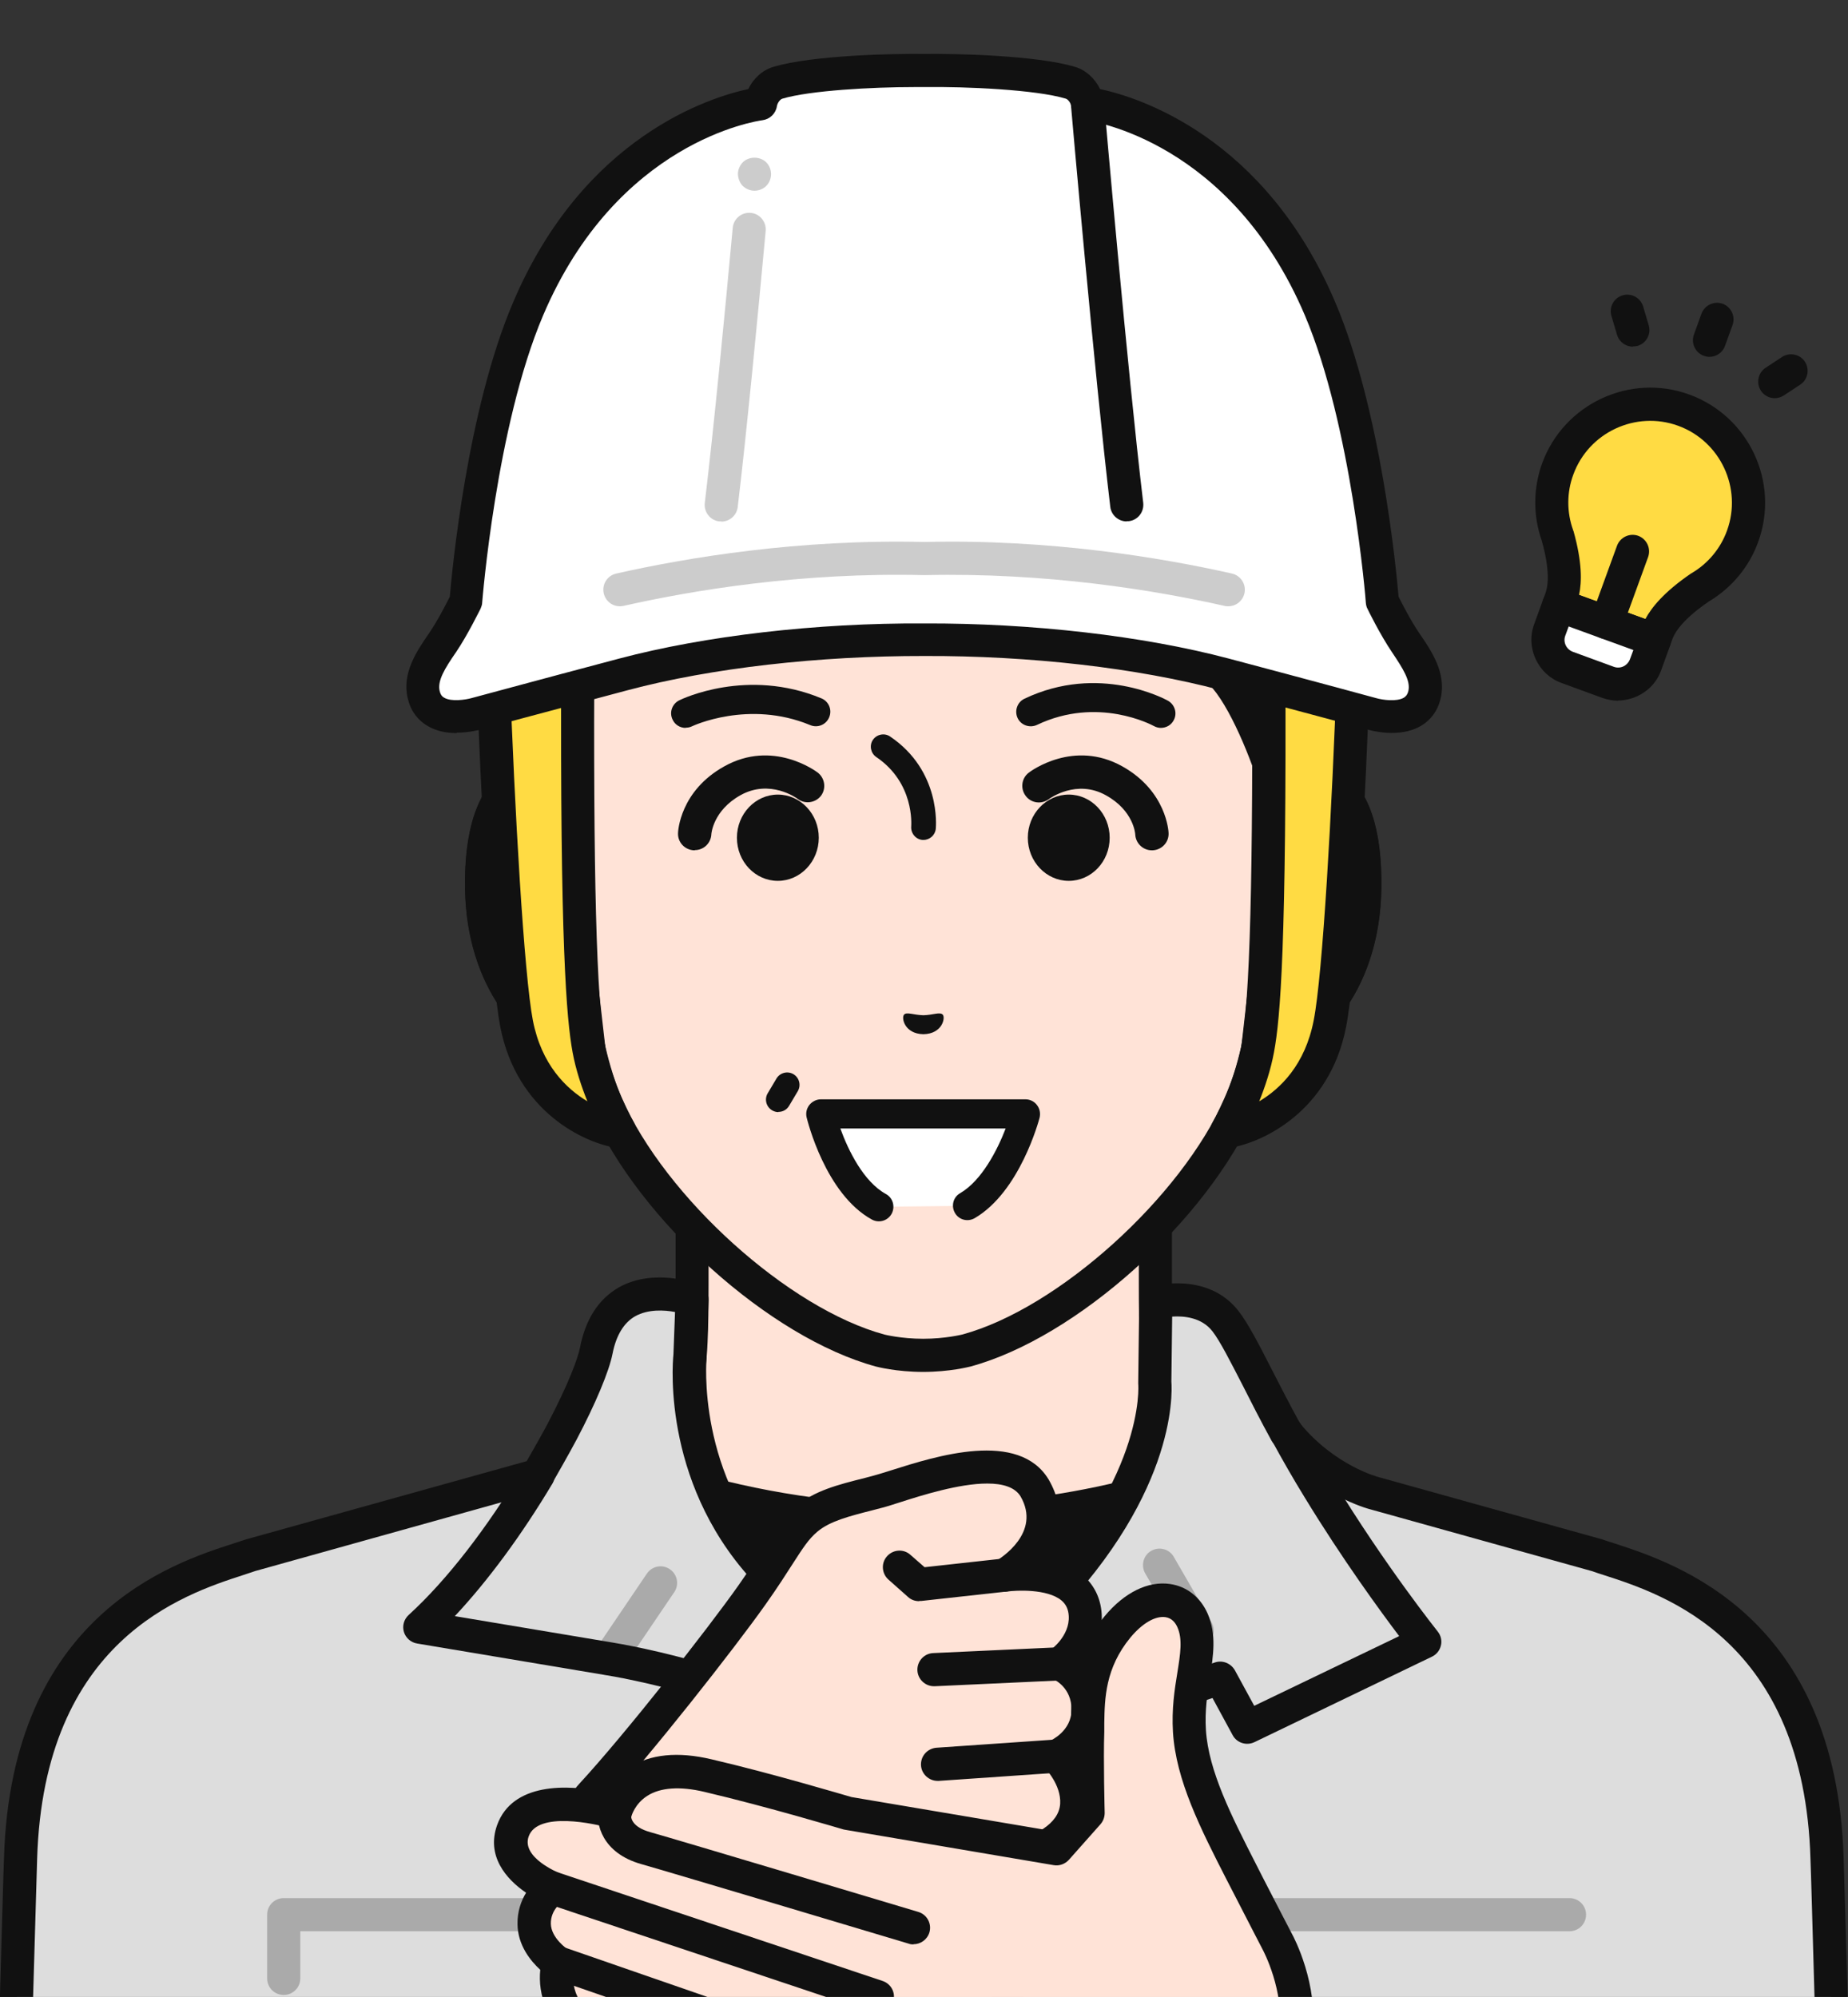 <?xml version="1.0" encoding="UTF-8"?>
<svg id="_圖層_1" data-name="圖層 1" xmlns="http://www.w3.org/2000/svg" viewBox="0 0 92.56 100">
  <rect x="0" y="0" width="92.56" height="100" fill="#333333" stroke="none"/>
  <defs>
    <style>
      .cls-1 {
        fill: #111;
      }

      .cls-2 {
        fill: #fff;
      }

      .cls-3 {
        fill: #ffdb43;
      }

      .cls-4 {
        fill: #ffe3d7;
      }

      .cls-5 {
        fill: #8e6252;
      }

      .cls-6 {
        fill: #cc8e72;
      }

      .cls-7 {
        fill: #ddd;
      }

      .cls-8 {
        fill: #ccc;
      }

      .cls-9 {
        fill: #aaa;
      }
    </style>
  </defs>
  <g>
    <g>
      <g>
        <g>
          <path class="cls-4" d="M70.14,78.59c-7.69-2.89-9.39-5.44-10.72-6.94-1.33-1.5-1.53-2.58-1.53-7.43v-15.09l-11.61,2.65-11.61-2.65v15.09c0,4.85-.2,5.93-1.53,7.43-1.33,1.5-3.03,4.05-10.72,6.94-7.68,2.89,15.25,16.71,15.25,16.71h17.2s22.93-13.82,15.25-16.71Z"/>
          <path class="cls-1" d="M37.68,96.12c-.15,0-.29-.04-.43-.12-2.95-1.78-17.67-10.91-17.22-15.82.07-.75.49-1.77,2.1-2.37,6.83-2.57,8.76-4.81,10.03-6.29.13-.15.25-.29.36-.42,1.09-1.22,1.32-1.95,1.32-6.88v-15.09c0-.25.12-.49.31-.65.2-.16.46-.22.7-.16l11.42,2.61,11.42-2.61c.25-.06.51,0,.7.16.2.16.31.4.31.65v15.09c0,4.93.23,5.66,1.32,6.88.12.13.24.27.36.42,1.27,1.48,3.2,3.72,10.03,6.29,1.61.61,2.03,1.63,2.1,2.37.45,4.91-14.26,14.04-17.22,15.82-.39.24-.9.11-1.14-.28-.24-.39-.11-.9.28-1.14,6.5-3.91,16.7-11.24,16.42-14.25-.02-.17-.06-.6-1.03-.97-7.23-2.72-9.32-5.16-10.7-6.77-.12-.14-.23-.27-.34-.4-1.57-1.76-1.74-3.18-1.74-7.98v-14.04l-10.59,2.42c-.12.03-.25.03-.37,0l-10.59-2.42v14.04c0,4.8-.17,6.22-1.74,7.98-.11.12-.22.26-.34.4-1.38,1.61-3.47,4.05-10.7,6.77-.98.37-1.02.81-1.03.97-.28,3,9.93,10.33,16.42,14.25.39.24.52.75.28,1.14-.16.26-.43.4-.71.4Z"/>
        </g>
        <g>
          <path class="cls-1" d="M46.28,76.18c-5.41,0-9.84-1.06-12.34-1.82-1.41-.43-2.2-.77-2.2-.77l-6.44,5.9,4.24,12.05h33.48l4.24-12.05-6.44-5.9s-6.07,2.59-14.53,2.59Z"/>
          <path class="cls-1" d="M63.02,92.37H29.54c-.35,0-.67-.22-.78-.55l-4.24-12.05c-.11-.31-.02-.66.22-.89l6.44-5.9c.24-.22.59-.28.89-.15,0,0,.78.33,2.11.74h0c2.66.81,6.92,1.79,12.09,1.79,8.2,0,14.15-2.5,14.21-2.52.3-.13.65-.07.89.15l6.44,5.9c.25.22.33.57.22.89l-4.24,12.05c-.12.33-.43.55-.78.55ZM30.13,90.7h32.3l3.86-10.97-5.65-5.18c-1.64.62-7.11,2.46-14.36,2.46-5.38,0-9.81-1.01-12.58-1.86h0c-.79-.24-1.39-.45-1.78-.6l-5.65,5.18,3.86,10.97Z"/>
        </g>
        <g>
          <path class="cls-7" d="M80.02,77.89h0l-11.15-3.11s-2.52-.64-4.44-3.05c-1.46-2.68-2.34-4.68-3.03-5.57-1.23-1.59-3.5-.95-3.5-.95l-.05,3.99s.57,5.21-6.23,11.86c-2.43,2.38-5.34,5.15-5.34,5.15,0,0-1.22-.77-7.63-7.28-4.75-4.83-4.08-11.05-4.08-11.05l.1-2.82s-4-1.5-4.79,2.57c-.15.75-.77,2.26-1.72,4.08-.31.6-1.15,2.06-1.21,2.16l-14.4,4.01h0c-2.3.82-11.13,2.72-11.5,15.19-.01.38-.11,3.66-.22,7.53h90.9c-.11-3.87-.2-7.15-.22-7.53-.37-12.47-9.2-14.37-11.5-15.19Z"/>
          <path class="cls-1" d="M91.73,101.44c-.45,0-.82-.36-.83-.81-.11-3.87-.2-7.15-.22-7.53-.32-10.98-7.33-13.25-10.33-14.22-.23-.07-.43-.14-.6-.2l-11.12-3.1c-.09-.02-2.79-.73-4.87-3.33-.03-.04-.06-.08-.08-.12-.56-1.02-1.02-1.93-1.43-2.74-.64-1.24-1.14-2.23-1.52-2.72-.54-.7-1.43-.78-2.02-.74l-.04,3.25c.05.65.23,5.93-6.48,12.49-2.41,2.36-5.32,5.13-5.35,5.15-.28.26-.69.3-1.02.1-.13-.08-1.48-1.01-7.78-7.4-4.85-4.92-4.37-11.13-4.31-11.69l.08-2.13c-.53-.1-1.34-.15-1.99.21-.57.32-.96.96-1.14,1.88-.17.87-.84,2.48-1.8,4.3-.32.61-1.16,2.08-1.23,2.2-.11.18-.28.32-.49.37l-14.37,4.01c-.17.06-.37.12-.6.2-2.99.97-10,3.25-10.33,14.22-.01.38-.11,3.66-.22,7.53-.01.46-.39.82-.85.81-.46-.01-.82-.39-.81-.85.11-3.87.2-7.16.22-7.53.36-12.15,8.43-14.77,11.47-15.75.22-.07.42-.14.58-.19.02,0,.04-.01.06-.02l14.07-3.92c.27-.47.8-1.4,1.03-1.84,1.05-1.99,1.54-3.32,1.64-3.85.28-1.43.94-2.44,1.96-3.02,1.74-.97,3.85-.2,3.94-.17.33.13.55.45.54.81l-.1,2.82s0,.04,0,.06c0,.06-.56,5.91,3.84,10.38,4.25,4.31,6.19,6.07,6.99,6.76.95-.91,3.02-2.89,4.81-4.64,6.37-6.24,5.99-11.14,5.98-11.18,0-.03,0-.07,0-.1l.05-3.99c0-.37.25-.69.6-.79.11-.03,2.83-.77,4.38,1.24.48.62.99,1.61,1.69,2.98.4.78.85,1.66,1.38,2.63,1.73,2.12,3.93,2.7,3.95,2.7l11.17,3.11s.04.01.06.02c.16.06.36.12.58.19,3.04.99,11.11,3.61,11.47,15.75.01.38.11,3.66.22,7.53.01.46-.35.84-.81.85,0,0-.02,0-.02,0Z"/>
        </g>
        <path class="cls-9" d="M14.21,99.9c-.46,0-.83-.37-.83-.83v-3.19c0-.46.37-.83.83-.83h17.65c.46,0,.83.37.83.83s-.37.83-.83.83H15.04v2.36c0,.46-.37.83-.83.83Z"/>
        <path class="cls-9" d="M60.96,99.9c-.46,0-.83-.37-.83-.83v-3.19c0-.46.37-.83.83-.83h17.65c.46,0,.83.37.83.83s-.37.83-.83.83h-16.82v2.36c0,.46-.37.83-.83.83Z"/>
        <path class="cls-1" d="M43.45,96.29c-.46,0-.83-.37-.83-.83,0-1.57,0-6.36,7.8-8.81,5.3-1.67,10.38-3.38,10.43-3.4.38-.13.8.04,1,.39l.97,1.78,7.26-3.49c-.95-1.26-2.84-3.84-4.73-6.94-.56-.91-1.1-1.85-1.65-2.86-.22-.4-.07-.91.33-1.13.4-.22.91-.07,1.13.33.54.99,1.06,1.9,1.61,2.79,2.61,4.29,5.22,7.55,5.24,7.58.16.2.22.46.16.7-.06.25-.22.45-.45.56l-8.89,4.28c-.4.19-.88.04-1.09-.35l-1.01-1.86c-1.55.52-5.61,1.87-9.8,3.19-5.88,1.85-6.63,4.84-6.63,7.23,0,.46-.37.83-.83.83Z"/>
        <path class="cls-9" d="M30.51,83.9c-.16,0-.32-.05-.47-.14-.38-.26-.48-.77-.22-1.15l2.58-3.81c.26-.38.77-.48,1.15-.22.38.26.48.77.22,1.15l-2.58,3.81c-.16.24-.42.36-.69.36Z"/>
        <path class="cls-1" d="M42.54,88.86c-.23,0-.46-.09-.62-.28-2.94-3.29-11.45-4.68-11.54-4.69l-9.49-1.59c-.31-.05-.57-.28-.66-.58-.09-.3,0-.63.24-.85,1.89-1.72,3.94-4.36,5.77-7.43.23-.39.74-.52,1.14-.29.39.23.52.74.29,1.14-1.54,2.58-3.24,4.88-4.89,6.64l7.89,1.32c.37.06,9.18,1.5,12.51,5.23.31.34.28.87-.07,1.17-.16.14-.36.21-.55.21Z"/>
        <path class="cls-1" d="M43.45,101.44c-.46,0-.83-.37-.83-.83v-5.14c0-.46.37-.83.83-.83s.83.37.83.83v5.14c0,.46-.37.83-.83.83Z"/>
        <path class="cls-9" d="M59.97,82.48c-.29,0-.57-.15-.72-.42l-1.89-3.27c-.23-.4-.09-.91.3-1.13.4-.23.91-.09,1.13.3l1.89,3.27c.23.4.09.91-.3,1.13-.13.08-.27.11-.41.11Z"/>
        <path class="cls-9" d="M50.47,101.44c-.46,0-.83-.37-.83-.83v-9.25c0-.46.37-.83.83-.83s.83.37.83.83v9.25c0,.46-.37.83-.83.83Z"/>
      </g>
      <g>
        <g>
          <g>
            <g>
              <path class="cls-4" d="M63.84,39.06s0,0,0,0v-9.05c0-2.61-.65-5.18-1.91-7.47-2.4-4.37-7.25-9.46-15.61-9.49h-.15c-8.36.04-13.21,5.12-15.61,9.49-1.26,2.29-1.91,4.86-1.91,7.47v9.05s0,0,0,0c-1.95-.74-4.61-.26-4.52,5.45.08,5.05,3.12,7.76,5.37,8.04h0c.22.96.51,1.91.87,2.75,2.33,5.28,8.64,10.96,13.72,12.33,0,0,.91.24,2.16.24s2.16-.24,2.16-.24c5.08-1.38,11.39-7.06,13.72-12.33.36-.84.64-1.78.87-2.75h0c2.24-.28,5.29-2.99,5.37-8.04.09-5.7-2.57-6.18-4.52-5.45Z"/>
              <path class="cls-1" d="M46.24,68.7c-1.35,0-2.33-.26-2.37-.27-5.31-1.44-11.84-7.3-14.27-12.8-.3-.7-.56-1.49-.79-2.37-2.72-.69-5.44-3.83-5.52-8.74-.05-2.98.63-4.98,2-5.95.71-.5,1.58-.7,2.52-.57v-7.99c0-2.75.7-5.47,2.01-7.87,2.03-3.69,6.84-9.88,16.34-9.92h.15c9.5.04,14.31,6.24,16.34,9.92,1.32,2.4,2.01,5.12,2.01,7.87v7.99c.94-.12,1.8.07,2.52.57,1.38.97,2.05,2.97,2,5.95-.08,4.92-2.8,8.05-5.52,8.74-.23.88-.49,1.67-.78,2.36-2.43,5.51-8.96,11.37-14.27,12.81-.05.01-1.03.27-2.38.27ZM27.29,39.62c-.34,0-.71.08-1.03.3-.62.44-1.35,1.58-1.3,4.57.07,4.6,2.76,7,4.64,7.23.35.04.63.3.71.64.23,1,.51,1.88.82,2.61,2.21,5.01,8.37,10.56,13.17,11.86,0,0,.83.21,1.94.21s1.94-.21,1.95-.21c4.8-1.3,10.96-6.85,13.17-11.87.31-.72.59-1.6.82-2.6.08-.34.36-.59.71-.64,1.88-.23,4.57-2.63,4.64-7.23.05-2.99-.68-4.13-1.3-4.57-.71-.5-1.62-.27-2.1-.09-.26.1-.54.06-.77-.09-.22-.16-.36-.41-.36-.68v-9.05c0-2.47-.62-4.92-1.81-7.07-1.85-3.37-6.24-9.03-14.89-9.06h-.14c-8.64.04-13.03,5.69-14.88,9.06-1.18,2.15-1.81,4.6-1.81,7.07v9.05c0,.27-.13.53-.36.68-.22.16-.51.19-.77.09-.26-.1-.65-.21-1.07-.21Z"/>
            </g>
            <path class="cls-6" d="M67.6,28.97c-.43-5.21-5.07-8.88-8.41-11.84-3.33-2.96-6.08-6.46-11.67-6.46s-9.15,4.07-9.15,4.07c0,0-1.87-1.37-5.03.14-3.16,1.51-2.68,3.12-4.68,5.84-2,2.72-3.83,4.42-4.09,7.88-.3,2.32.51,4.14,1.23,5.96.7,1.78.18,6.23.18,6.23l2.67-1.71.05-4.72s1.81-.41,3.5-2.15c1.69-1.75,1.75-3.57,2.63-5.74.88-2.17,2.1-3.68,2.1-3.68,0,0,1.62.76,2.64.87,1.02.11,1.68-1.11,1.68-1.11,0,0,2.69-.2,4.82-.17,4.2.07,6.65,1.32,6.65,1.32,0,0,.56,5.56,1.94,6.98,2.74,2.82,4.28,1.33,6.17,2.75,1.62,1.22,3,5.65,3,5.65l1.98,1.95.15-2.12s2.04-5.01,1.63-9.93Z"/>
            <path class="cls-1" d="M52.73,24.51c-.42,0-.78-.32-.83-.75-.02-.2-.58-4.98-5.75-5.53-4.18-.45-5.87,2.84-5.94,2.98-.2.41-.7.58-1.11.38-.41-.2-.58-.7-.38-1.11.75-1.55,3.31-4.35,7.61-3.9,6.53.7,7.22,6.96,7.23,7.02.04.46-.29.86-.75.91-.03,0-.05,0-.08,0Z"/>
            <path class="cls-5" d="M41.91,23.89c-.13,0-.26-.03-.38-.09-.41-.21-.57-.71-.36-1.11.65-1.27,2.82-3.49,6.43-2.83.45.08.75.51.67.97-.08.45-.52.75-.97.67-3.27-.6-4.6,1.85-4.66,1.95-.15.28-.44.45-.74.45Z"/>
            <path class="cls-1" d="M65.82,41.84c-.21,0-.43-.08-.58-.24l-1.98-1.95c-.1-.1-.17-.21-.21-.34-.5-1.61-1.68-4.46-2.71-5.23-.62-.47-1.33-.58-2.15-.72-1.26-.2-2.82-.46-4.17-2.19-1.32-1.69-2.03-6.81-2.11-7.38-.06-.45.26-.87.71-.93.45-.06.87.26.93.71.27,2.01.98,5.57,1.77,6.58.95,1.22,1.96,1.38,3.13,1.57.91.15,1.94.31,2.89,1.03,1.63,1.23,2.91,4.88,3.23,5.86l.55.54.02-.32c0-.09.03-.17.06-.26.02-.05,1.96-4.89,1.57-9.55-.37-4.48-4.23-7.87-7.34-10.59-.27-.24-.53-.47-.79-.7-.51-.45-1-.91-1.49-1.37-2.68-2.51-5.21-4.88-9.63-4.88-5.3,0-8.48,3.73-8.51,3.77-.23.28-.62.38-.96.24-.02,0-2.36-.94-4.32.11-1.8.95-2.23,1.8-2.88,3.07-.37.72-.79,1.54-1.51,2.53-.35.48-.7.92-1.03,1.35-1.51,1.95-2.7,3.49-2.9,6.1,0,.01,0,.03,0,.04-.25,1.95.37,3.51,1.03,5.17l.15.38c.48,1.22.47,3.39.38,4.92l.88-.56.05-4.28c0-.38.27-.72.65-.8.01,0,1.61-.39,3.09-1.92,1.05-1.08,1.38-2.16,1.8-3.53.19-.62.38-1.25.66-1.94.91-2.26,2.17-3.83,2.22-3.89.29-.36.81-.41,1.17-.12.36.29.41.81.12,1.17-.01.01-1.16,1.45-1.97,3.47-.25.62-.43,1.22-.61,1.8-.45,1.46-.87,2.84-2.19,4.21-1.23,1.27-2.53,1.9-3.28,2.18l-.05,4.13c0,.28-.15.54-.38.69l-2.67,1.71c-.27.17-.62.18-.89,0-.27-.17-.42-.48-.39-.8.14-1.18.38-4.53-.13-5.83l-.15-.37c-.7-1.77-1.43-3.61-1.13-5.97.24-3.1,1.63-4.89,3.24-6.97.32-.42.66-.85,1-1.32.65-.88,1.03-1.63,1.37-2.3.71-1.39,1.32-2.58,3.59-3.78,2.01-1.06,4.17-.65,5.17-.36,1.09-1.1,4.37-3.94,9.4-3.94s7.97,2.71,10.76,5.33c.48.45.96.9,1.46,1.34.25.23.52.46.78.69,3.33,2.92,7.47,6.56,7.9,11.7.39,4.68-1.31,9.34-1.64,10.18l-.14,1.99c-.02.32-.23.6-.53.72-.1.04-.2.05-.29.05Z"/>
            <g>
              <path class="cls-4" d="M28.71,41.39l-.06-2.34c-1.95-.74-4.61-.26-4.52,5.45.08,5.05,3.12,7.76,5.37,8.04l-.55-4.83-.24-6.32Z"/>
              <path class="cls-1" d="M29.5,53.37s-.07,0-.1,0c-2.89-.36-6.01-3.59-6.1-8.85-.05-2.98.63-4.98,2-5.95.99-.7,2.29-.8,3.64-.29.32.12.53.42.54.76l.06,2.34c.01.46-.35.84-.81.85-.46,0-.84-.35-.85-.81l-.04-1.73c-.48-.1-1.08-.11-1.58.24-.62.44-1.35,1.58-1.3,4.57.06,3.77,1.88,6.06,3.57,6.89l-.41-3.58c-.05-.46.28-.87.73-.92.46-.05.87.28.92.73l.55,4.83c.03.25-.06.51-.24.68-.16.15-.37.24-.58.24Z"/>
            </g>
            <g>
              <path class="cls-4" d="M63.84,39.06l-.06,2.34-.24,6.32-.55,4.83c2.24-.28,5.29-2.99,5.37-8.04.09-5.71-2.57-6.19-4.52-5.45Z"/>
              <path class="cls-1" d="M62.99,53.37c-.22,0-.43-.09-.58-.24-.18-.18-.27-.43-.24-.68l.55-4.83c.05-.46.46-.78.92-.73.46.05.78.46.73.92l-.41,3.58c1.69-.83,3.51-3.12,3.57-6.89.05-2.99-.68-4.13-1.3-4.57-.5-.35-1.1-.34-1.58-.24l-.04,1.73c-.01.46-.39.82-.85.81-.46-.01-.82-.39-.81-.85l.06-2.34c0-.34.22-.64.54-.76,1.36-.51,2.65-.41,3.64.29,1.38.97,2.05,2.97,2,5.95-.09,5.27-3.2,8.49-6.1,8.85-.03,0-.07,0-.1,0Z"/>
            </g>
          </g>
          <g>
            <path class="cls-1" d="M46.26,42.06s-.04,0-.06,0c-.34-.03-.59-.34-.56-.68,0-.08.17-2.17-1.75-3.47-.28-.19-.36-.58-.17-.86.19-.28.58-.36.86-.17,2.55,1.72,2.3,4.5,2.29,4.62-.03.32-.3.56-.62.56Z"/>
            <g>
              <path class="cls-1" d="M38.99,55.69c-.11,0-.22-.03-.32-.09-.3-.18-.39-.56-.22-.85l.44-.74c.18-.3.56-.39.85-.22.3.18.39.56.22.85l-.44.74c-.12.2-.32.3-.54.3Z"/>
              <path class="cls-1" d="M45.28,50.81c.13-.15.49.02.97.03.47-.01.83-.18.97-.03.14.16-.02.96-.97.98-.95-.02-1.11-.82-.97-.98Z"/>
              <path class="cls-1" d="M34.34,36.45c-.27,0-.53-.15-.65-.41-.18-.36-.03-.79.33-.97.14-.07,3.41-1.64,7.12-.1.37.15.55.58.39.95-.15.37-.58.55-.95.39-3.09-1.28-5.9.05-5.92.06-.1.05-.21.07-.32.07Z"/>
              <path class="cls-1" d="M58.15,36.45c-.12,0-.24-.03-.35-.09-.11-.06-2.82-1.51-5.86-.06-.36.17-.8.02-.97-.34-.17-.36-.02-.8.34-.97,3.73-1.78,7.05.02,7.19.1.35.2.48.64.28.99-.13.24-.38.37-.64.37Z"/>
              <path class="cls-1" d="M34.79,42.58s-.02,0-.03,0c-.46-.02-.82-.4-.8-.86,0-.09.1-2.11,2.31-3.34,2.44-1.37,4.6.24,4.69.31.36.28.43.8.16,1.16-.28.36-.8.43-1.16.16-.06-.05-1.4-1.01-2.87-.19-1.38.77-1.46,1.94-1.46,1.95-.02.45-.38.8-.83.8Z"/>
              <path class="cls-1" d="M36.91,41.95c0,1.2.92,2.16,2.05,2.16s2.05-.97,2.05-2.16-.92-2.16-2.05-2.16-2.05.97-2.05,2.16Z"/>
              <path class="cls-1" d="M57.69,42.58c-.44,0-.81-.35-.83-.8,0-.04-.09-1.19-1.46-1.95-1.47-.83-2.82.15-2.87.19-.37.27-.89.2-1.16-.17-.27-.36-.21-.88.16-1.16.09-.07,2.25-1.68,4.69-.31,2.21,1.24,2.31,3.26,2.31,3.34.02.46-.34.84-.8.86-.01,0-.02,0-.03,0Z"/>
              <path class="cls-1" d="M55.58,41.95c0,1.2-.92,2.16-2.05,2.16s-2.05-.97-2.05-2.16.92-2.16,2.05-2.16,2.05.97,2.05,2.16Z"/>
              <g>
                <path class="cls-2" d="M44.02,60.43l4.44-.05c2.03-1.19,2.91-4.59,2.91-4.59h-10.26s.84,3.51,2.91,4.64Z"/>
                <path class="cls-1" d="M44.02,61.16c-.12,0-.24-.03-.35-.09-2.33-1.28-3.23-4.96-3.27-5.12-.05-.22,0-.44.14-.62.14-.17.35-.28.57-.28h10.26c.22,0,.44.11.57.29.14.18.18.41.13.63-.04.15-.99,3.71-3.25,5.03-.35.2-.79.09-.99-.26-.2-.35-.09-.79.26-.99,1.08-.63,1.86-2.15,2.28-3.24h-8.28c.4,1.11,1.17,2.67,2.28,3.28.35.19.48.63.29.99-.13.24-.38.38-.64.38Z"/>
              </g>
            </g>
          </g>
        </g>
        <g>
          <g>
            <path class="cls-3" d="M63.54,31.91c.07,13.74-.17,18.58-.55,20.63-.38,2.06-1.55,4.11-1.55,4.11,0,0,4.24-.61,5.17-5.39.47-2.42.97-11.14,1.2-18.3l-4.27-1.06Z"/>
            <path class="cls-1" d="M61.44,57.49c-.27,0-.53-.13-.69-.36-.18-.26-.19-.6-.04-.88.01-.02,1.11-1.96,1.46-3.85.44-2.36.6-8.49.54-20.48,0-.26.12-.5.32-.66.2-.16.46-.21.71-.15l4.27,1.06c.38.09.64.44.63.83-.24,7.29-.73,15.96-1.22,18.43-.83,4.24-4.2,5.81-5.87,6.06-.04,0-.08,0-.12,0ZM64.38,32.97c.06,14.33-.25,18.02-.57,19.72-.16.87-.45,1.74-.74,2.46,1.06-.63,2.3-1.83,2.73-4.06.45-2.28.92-10.57,1.16-17.49l-2.58-.64Z"/>
          </g>
          <g>
            <path class="cls-3" d="M28.95,31.91c-.07,13.74.17,18.58.55,20.63.38,2.06,1.55,4.11,1.55,4.11,0,0-4.24-.61-5.17-5.39-.47-2.42-.97-11.14-1.2-18.3l4.27-1.06Z"/>
            <path class="cls-1" d="M31.05,57.49s-.08,0-.12,0c-1.67-.24-5.04-1.82-5.87-6.06-.48-2.47-.98-11.14-1.22-18.43-.01-.39.25-.74.63-.83l4.27-1.06c.25-.06.51,0,.71.15.2.16.32.4.32.66-.06,11.99.1,18.12.54,20.48.35,1.89,1.45,3.83,1.46,3.85.16.28.14.62-.04.88-.16.23-.41.36-.69.36ZM25.53,33.61c.24,6.92.72,15.21,1.16,17.49.43,2.21,1.66,3.41,2.73,4.05-.29-.72-.58-1.58-.74-2.45-.31-1.7-.63-5.39-.57-19.72l-2.58.64Z"/>
          </g>
          <g>
            <g>
              <path class="cls-2" d="M46.28,3.53c1.77-.03,5.6.09,7.32.61.45.13.78.59.86,1.05h0s7.69.96,11.65,10.27c2.43,5.71,3.11,14.64,3.11,14.64,0,0,.6,1.25,1.17,2.07.63.91,1.15,1.73.95,2.59-.39,1.64-2.63.97-2.63.97,0,0-2.96-.8-7.37-1.98-4.16-1.11-9.6-1.76-15.06-1.73-5.46-.02-10.9.63-15.06,1.73-4.41,1.17-7.37,1.98-7.37,1.98,0,0-2.24.67-2.63-.97-.2-.86.32-1.68.95-2.59.57-.83,1.17-2.07,1.17-2.07,0,0,.69-8.93,3.11-14.64,3.96-9.31,11.65-10.27,11.65-10.27h0c.08-.46.41-.91.86-1.05,1.72-.52,5.55-.64,7.32-.61Z"/>
              <path class="cls-1" d="M22.87,36.71c-.46,0-.98-.08-1.44-.35-.52-.3-.87-.78-1.01-1.4-.3-1.26.46-2.36,1.07-3.25.42-.61.87-1.49,1.04-1.83.11-1.28.86-9.33,3.17-14.74,3.54-8.33,9.9-10.28,11.78-10.68.25-.53.71-.95,1.25-1.11,1.96-.59,6.11-.67,7.56-.65,1.45-.02,5.6.06,7.56.65.54.16.99.58,1.25,1.11,1.88.4,8.24,2.35,11.78,10.68,2.3,5.41,3.06,13.46,3.17,14.74.17.34.62,1.22,1.04,1.83.61.89,1.36,1.99,1.07,3.25-.14.62-.49,1.1-1.01,1.4-1.07.62-2.5.22-2.66.17h0s-2.96-.8-7.35-1.97c-4.16-1.11-9.57-1.73-14.84-1.71-5.27-.01-10.68.6-14.85,1.71-4.41,1.17-7.37,1.97-7.37,1.97-.08.02-.58.16-1.2.16ZM45.78,4.36c-2.08,0-5.21.17-6.59.58-.11.03-.25.2-.28.39-.06.36-.35.64-.72.69-.29.04-7.28,1.05-10.99,9.78-2.35,5.52-3.04,14.29-3.05,14.38,0,.1-.04.2-.08.3-.03.05-.64,1.31-1.23,2.18-.56.81-.94,1.43-.82,1.94.05.21.14.29.23.34.36.21,1.07.1,1.36.02.02,0,2.98-.81,7.4-1.98,4.3-1.14,9.87-1.79,15.27-1.76,5.4-.02,10.97.62,15.27,1.76,4.41,1.17,7.38,1.98,7.38,1.98.31.09,1.02.19,1.38-.02.08-.05.18-.13.23-.34.12-.51-.27-1.12-.82-1.94-.59-.87-1.21-2.13-1.23-2.18-.05-.09-.07-.19-.08-.3,0-.09-.71-8.87-3.05-14.38-3.71-8.73-10.69-9.74-10.99-9.78-.36-.05-.65-.33-.71-.69-.03-.18-.17-.36-.28-.39-1.48-.45-5.03-.61-7.07-.58h-.02c-.15,0-.32,0-.48,0Z"/>
            </g>
            <path class="cls-8" d="M36.13,26.11s-.07,0-.1,0c-.46-.05-.78-.47-.73-.92.45-3.73,1.01-9.55,1.4-13.78.04-.46.45-.79.9-.75.46.04.79.45.75.9-.39,4.24-.95,10.08-1.4,13.83-.05.42-.41.73-.82.73Z"/>
            <path class="cls-8" d="M37.79,9.55c-.22,0-.43-.09-.59-.24-.04-.04-.07-.08-.1-.13-.03-.04-.05-.09-.07-.14-.02-.05-.04-.1-.05-.16-.01-.05-.02-.11-.02-.16,0-.22.09-.43.24-.59.31-.31.87-.31,1.18,0,.15.15.24.37.24.59s-.09.44-.24.59c-.15.15-.37.24-.59.24Z"/>
            <path class="cls-8" d="M61.51,30.36c-.06,0-.12,0-.18-.02-3.47-.78-8.89-1.68-15.03-1.54-6.18-.15-11.6.76-15.07,1.54-.45.1-.89-.18-.99-.63-.1-.45.18-.89.63-.99,3.56-.8,9.13-1.73,15.43-1.58,6.27-.15,11.84.78,15.4,1.58.45.1.73.55.63.99-.09.39-.43.65-.81.65Z"/>
            <path class="cls-1" d="M56.43,26.11c-.41,0-.77-.31-.82-.73-.79-6.63-1.96-19.98-1.97-20.12-.04-.46.3-.86.76-.9.46-.04.86.3.9.76.01.13,1.17,13.45,1.96,20.06.05.46-.27.87-.73.92-.03,0-.07,0-.1,0Z"/>
          </g>
        </g>
      </g>
    </g>
    <g>
      <g>
        <g>
          <path class="cls-4" d="M30.09,97.75c2.89,3.51,7.25,3.43,10.92.95,2.46-1.66,5.57-5.07,5.57-5.07,0,0,7.12.04,7.34-3.24.09-1.37-1.01-2.44-1.01-2.44,0,0,1.58-.65,1.58-2.32,0-1.7-1.43-2.3-1.43-2.3,0,0,1.37-.92,1.28-2.44-.15-2.57-4.05-2-4.05-2,0,0,3.01-1.76,1.52-4.35-1.37-2.3-6.35-.21-7.84.17-1.49.39-2.71.64-3.58,1.37-.86.73-1.16,1.58-2.74,3.81-1.58,2.23-5.72,7.5-8.04,10.01-.9.97-2.25,4.55.47,7.86Z"/>
          <path class="cls-1" d="M35.7,101.32c-2.38,0-4.59-1.02-6.25-3.04h0c-2.9-3.52-1.72-7.57-.44-8.95,2.31-2.5,6.43-7.75,7.97-9.93.59-.84,1-1.48,1.33-1.99.56-.87.93-1.45,1.56-1.98.92-.78,2.09-1.08,3.45-1.42l.45-.12c.22-.06.51-.15.86-.26,2.24-.71,6.4-2.04,7.9.47.9,1.57.54,2.96-.18,3.98.64.11,1.31.34,1.85.77.59.49.93,1.17.98,1.97.06,1.04-.38,1.86-.83,2.4.49.48.97,1.25.97,2.39,0,1.24-.64,2.05-1.21,2.53.35.56.7,1.36.64,2.29-.24,3.59-6.12,3.98-7.8,4.01-.8.85-3.33,3.49-5.47,4.93-1.91,1.29-3.9,1.93-5.78,1.93ZM49.44,74.29c-1.41,0-3.3.6-4.3.92-.38.12-.71.23-.95.29l-.46.12c-1.21.31-2.16.55-2.79,1.08-.44.37-.72.81-1.23,1.6-.34.53-.76,1.19-1.37,2.05-1.57,2.22-5.76,7.55-8.11,10.1-.69.74-1.9,3.85.5,6.77h0c2.9,3.51,6.97,2.71,9.82.79,2.35-1.59,5.39-4.91,5.42-4.94.16-.17.37-.26.62-.27,1.64,0,6.37-.43,6.51-2.47.06-.96-.76-1.79-.77-1.8-.2-.2-.28-.48-.23-.75.05-.27.24-.5.5-.61.04-.02,1.07-.48,1.07-1.56,0-1.09-.83-1.49-.93-1.53-.28-.12-.47-.39-.49-.69-.03-.3.11-.59.36-.76,0,0,.98-.69.92-1.71-.02-.34-.14-.59-.37-.78-.7-.58-2.25-.51-2.73-.44-.39.06-.77-.18-.9-.55-.13-.38.02-.79.37-.99.23-.14,2.26-1.41,1.22-3.22-.28-.47-.9-.65-1.66-.65Z"/>
        </g>
        <path class="cls-1" d="M46.96,89.18c-.43,0-.8-.34-.83-.77-.03-.46.31-.85.77-.89l5.95-.41c.46-.03.85.31.89.77.03.46-.31.85-.77.89l-5.95.41s-.04,0-.06,0Z"/>
        <path class="cls-1" d="M46.78,84.44c-.44,0-.81-.35-.83-.79-.02-.46.33-.85.79-.87l6.28-.29c.46-.02.85.33.87.79.02.46-.33.85-.79.87l-6.28.29s-.03,0-.04,0Z"/>
        <path class="cls-1" d="M46.03,80.18c-.2,0-.4-.07-.55-.21l-.98-.87c-.34-.3-.38-.83-.07-1.17.3-.34.83-.38,1.17-.07l.71.62,3.9-.43c.46-.05.87.28.92.73.05.46-.28.87-.73.92l-4.26.47s-.06,0-.09,0Z"/>
      </g>
      <g>
        <g>
          <path class="cls-4" d="M62.48,94.37c-1.37-2.7-2.77-5.27-2.92-7.69-.15-2.42.79-4.07.16-5.54-.55-1.29-2.23-1.52-3.75.32-1.62,1.95-1.46,3.92-1.51,5.23-.05,1.4.02,4.1.02,4.1l-1.58,1.78-10.44-1.77s-3.75-1.13-7.01-1.89c-4.05-.95-4.65,1.84-4.65,1.84,0,0-4.29-1.36-5.12.92-.67,1.85,2,2.88,2,2.88,0,0-.95.59-.93,1.79.02,1.2,1.22,1.96,1.22,1.96,0,0-.7,2.34,1.83,3.57h35.1c.3-2.38-.92-4.6-.92-4.6,0,0-.85-1.64-1.49-2.89Z"/>
          <path class="cls-1" d="M29.79,102.7c-.12,0-.25-.03-.36-.08-2.11-1.03-2.49-2.82-2.37-3.98-.47-.43-1.13-1.22-1.14-2.29-.01-.63.18-1.16.43-1.57-1.02-.69-2-1.86-1.45-3.39.76-2.11,3.49-2.07,5.42-1.63.23-.4.6-.87,1.19-1.25,1.06-.67,2.44-.81,4.13-.41,3.04.71,6.55,1.76,7.01,1.89l9.94,1.68,1.06-1.19c-.02-.77-.05-2.69-.01-3.82,0-.13,0-.27,0-.42.02-1.33.06-3.34,1.69-5.31.98-1.18,2.17-1.77,3.27-1.61.85.12,1.53.67,1.89,1.49.45,1.04.28,2.09.11,3.2-.13.81-.26,1.65-.2,2.62.13,2.06,1.29,4.33,2.52,6.74l.32.63c.64,1.25,1.49,2.88,1.49,2.88.05.09,1.33,2.48,1,5.08-.06.45-.47.78-.93.72-.46-.06-.78-.47-.72-.93.26-2.06-.81-4.07-.82-4.09,0-.01-.86-1.65-1.5-2.91l-.32-.62c-1.31-2.56-2.54-4.98-2.69-7.39-.07-1.16.08-2.13.22-2.98.15-.94.27-1.68,0-2.28-.09-.2-.26-.45-.6-.5-.51-.07-1.16.31-1.75,1.02-1.26,1.53-1.29,3.05-1.31,4.28,0,.16,0,.3,0,.45-.05,1.36.02,4.03.02,4.05,0,.21-.07.41-.21.57l-1.58,1.78c-.19.21-.48.32-.76.27l-10.44-1.77s-.07-.01-.1-.02c-.04-.01-3.77-1.13-6.96-1.88-1.22-.29-2.21-.22-2.86.2-.63.4-.79,1.01-.79,1.01-.05.23-.19.43-.4.54-.2.12-.44.14-.67.07-.75-.23-3.63-.86-4.08.41-.38,1.06,1.5,1.82,1.52,1.83.29.12.5.39.52.7.03.31-.12.62-.39.78-.01,0-.55.37-.54,1.06.01.72.83,1.28.84,1.28.31.2.45.58.34.94-.05.16-.41,1.7,1.4,2.59.41.2.58.7.38,1.11-.14.29-.44.47-.75.47Z"/>
        </g>
        <path class="cls-1" d="M45.75,97.37c-.08,0-.16-.01-.24-.04-.12-.04-12.1-3.62-13.38-3.98-2-.56-2.29-2.05-2.16-2.75.08-.45.52-.75.97-.67.45.08.75.52.67.97-.01.11.02.59.97.85,1.29.36,12.91,3.84,13.41,3.99.44.13.69.59.56,1.03-.11.36-.44.59-.8.59Z"/>
        <path class="cls-1" d="M43.94,100.81c-.09,0-.18-.01-.26-.04l-16.27-5.44c-.43-.15-.67-.62-.52-1.05.15-.43.62-.67,1.05-.52l16.27,5.44c.44.15.67.62.52,1.05-.12.35-.44.57-.79.57Z"/>
        <path class="cls-1" d="M38.27,102.7c-.09,0-.18-.01-.27-.05l-10.3-3.57c-.43-.15-.66-.62-.51-1.06.15-.43.62-.66,1.06-.51l10.3,3.57c.43.15.66.62.51,1.06-.12.34-.44.56-.78.56Z"/>
      </g>
    </g>
  </g>
  <g>
    <g>
      <g>
        <path class="cls-3" d="M78.03,23.49c.93-2.56,3.76-3.87,6.31-2.94,2.56.93,3.87,3.76,2.94,6.31-.41,1.12-1.18,2-2.14,2.56h0c-1.59,1.09-2.01,1.88-2.18,2.36-.08.22-.1.27-.1.27l-4.8-1.75s.02-.05.1-.27c.18-.48.37-1.36-.15-3.22h0c-.37-1.04-.4-2.22.01-3.34Z"/>
        <path class="cls-1" d="M82.87,32.89c-.1,0-.19-.02-.28-.05l-4.8-1.75c-.21-.08-.38-.23-.47-.43-.09-.2-.1-.43-.03-.64l.1-.27c.08-.22.33-.9-.17-2.68-.44-1.25-.43-2.62.02-3.87h0c1.09-2.98,4.4-4.53,7.38-3.44,2.98,1.09,4.53,4.4,3.44,7.38-.45,1.25-1.33,2.3-2.47,2.98-1.52,1.04-1.77,1.72-1.85,1.95l-.1.27c-.08.21-.23.38-.43.47-.11.05-.23.08-.35.08ZM79.1,29.8l3.31,1.2c.31-.58.93-1.35,2.27-2.27.02-.01.03-.02.05-.03.82-.48,1.45-1.24,1.77-2.13.77-2.12-.33-4.48-2.45-5.25-2.12-.77-4.48.33-5.25,2.45-.33.89-.33,1.88-.01,2.77,0,.02.01.04.02.05.44,1.57.42,2.55.28,3.2Z"/>
      </g>
      <g>
        <path class="cls-2" d="M80,31.1h0c1.41,0,2.55,1.14,2.55,2.55v.23h-5.1v-.23c0-1.41,1.14-2.55,2.55-2.55Z" transform="translate(144.06 90.38) rotate(-160)"/>
        <path class="cls-1" d="M81.05,35.09c-.26,0-.53-.05-.79-.14l-2.05-.75c-.58-.21-1.03-.63-1.29-1.19-.26-.55-.29-1.18-.08-1.75l.45-1.24c.16-.43.63-.65,1.06-.5l4.8,1.75c.21.08.38.23.47.43.09.2.1.43.03.63l-.45,1.24c-.21.58-.63,1.03-1.19,1.29-.31.14-.64.22-.97.22ZM78.57,31.37l-.17.46c-.06.16-.05.33.02.48.07.15.2.27.36.33h0l2.05.75c.16.06.33.05.48-.02.15-.07.27-.2.33-.36l.17-.46-3.24-1.18Z"/>
      </g>
      <path class="cls-1" d="M80.47,32.01c-.09,0-.19-.02-.28-.05-.43-.16-.65-.63-.5-1.06l1.3-3.57c.16-.43.63-.65,1.06-.5.43.16.65.63.5,1.06l-1.3,3.57c-.12.34-.44.55-.78.55Z"/>
    </g>
    <g>
      <path class="cls-1" d="M85.62,17.87c-.09,0-.19-.02-.28-.05-.43-.16-.65-.63-.5-1.06l.38-1.05c.16-.43.63-.65,1.06-.5.43.16.65.63.5,1.06l-.38,1.05c-.12.34-.44.55-.78.55Z"/>
      <path class="cls-1" d="M81.79,17.36c-.36,0-.69-.23-.8-.6l-.28-.94c-.13-.44.12-.9.56-1.03.44-.13.9.12,1.03.56l.28.94c.13.44-.12.9-.56,1.03-.08.02-.16.03-.24.03Z"/>
      <path class="cls-1" d="M88.89,19.94c-.27,0-.53-.13-.69-.37-.25-.38-.15-.9.23-1.15l.82-.54c.38-.25.9-.15,1.15.23.25.38.15.9-.23,1.15l-.82.54c-.14.09-.3.14-.46.14Z"/>
    </g>
  </g>
</svg>